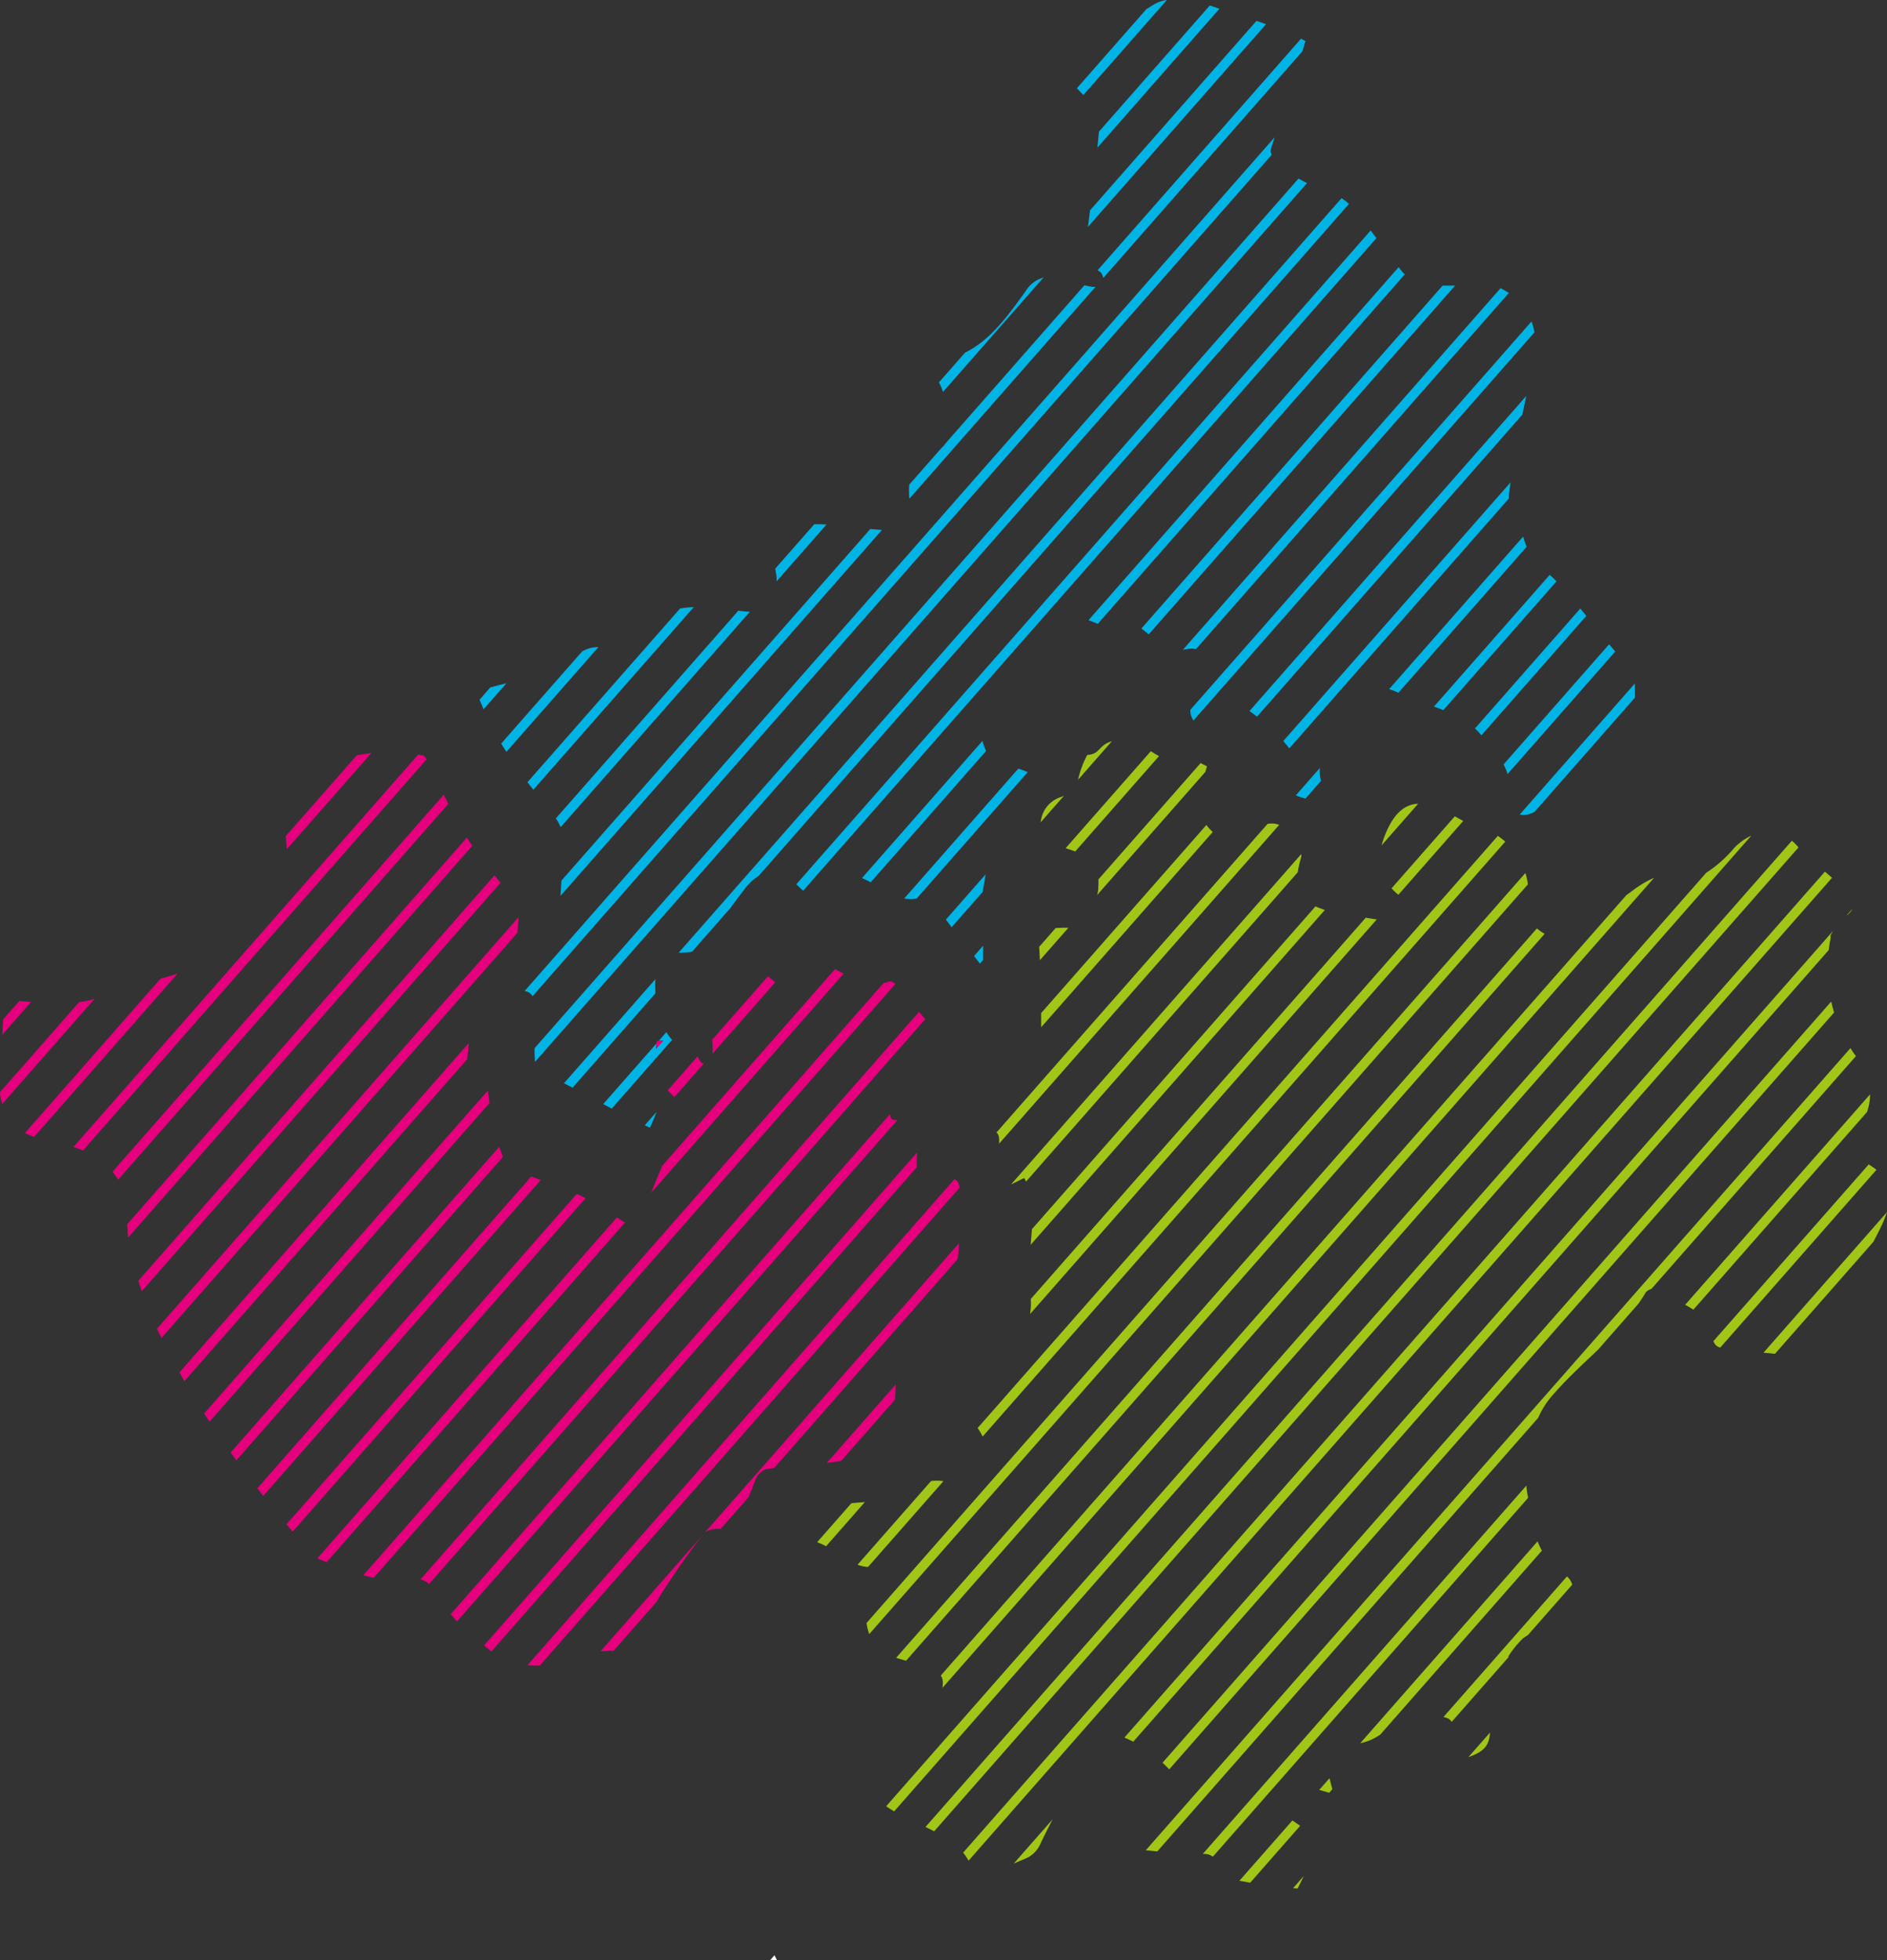 <svg id="a3ed9c0b-d12a-45c7-93e4-7f10db32be1b" data-name="Ebene 1" xmlns="http://www.w3.org/2000/svg" viewBox="0 0 121.035 125.705"><rect x="0" y="0" width="121.035" height="125.705" fill="#333333" stroke="none"/><defs><style>.be0df81c-71eb-4da3-9b29-ea6f001a0cd5{fill:#fff;}.a8493819-d74b-4213-8819-746d3ff80a7e{fill:#00b5e5;}.bbacfa5e-4db2-4884-8fde-105c4269a503{fill:#e6007e;}.aa1d7cd1-434a-403f-93ae-94dd8e64bec3{fill:#a2c617;}</style></defs><path class="be0df81c-71eb-4da3-9b29-ea6f001a0cd5" d="M564.104,544.795c-.088.101-.176.203-.264.304.142.007.283.015.425.023h.006Z" transform="translate(-514.429 -419.417)"/><path class="a8493819-d74b-4213-8819-746d3ff80a7e" d="M553.667,490.505l3.872-4.407a3.164,3.164,0,0,1-.366-.495l-.49.558.296-.027-.479.545c.01-.119.027-.24.045-.361l-3.423,3.896C553.305,490.311,553.487,490.409,553.667,490.505Z" transform="translate(-514.429 -419.417)"/><path class="a8493819-d74b-4213-8819-746d3ff80a7e" d="M565.501,476.126c.013.011.024.018.036.029.119.105.251.23.407.378l36.77-41.846c-.122-.165-.245-.328-.368-.492Z" transform="translate(-514.429 -419.417)"/><path class="a8493819-d74b-4213-8819-746d3ff80a7e" d="M577.446,466.926l-7.73,8.796q.283.124.563.27l7.398-8.419A4.406,4.406,0,0,1,577.446,466.926Z" transform="translate(-514.429 -419.417)"/><path class="a8493819-d74b-4213-8819-746d3ff80a7e" d="M556.542,490.715l-.755.859c.11.05.228.108.331.153C556.289,491.363,556.422,491.033,556.542,490.715Z" transform="translate(-514.429 -419.417)"/><path class="a8493819-d74b-4213-8819-746d3ff80a7e" d="M584.251,459.182q.296.12.592.237l19.694-22.412c-.042-.041-.093-.078-.129-.121-.093-.11-.179-.225-.269-.337Z" transform="translate(-514.429 -419.417)"/><path class="a8493819-d74b-4213-8819-746d3ff80a7e" d="M587.639,459.72c.17.127.324.252.471.375l19.653-22.366c-.245.006-.511.009-.805.005Z" transform="translate(-514.429 -419.417)"/><path class="a8493819-d74b-4213-8819-746d3ff80a7e" d="M579.747,468.702l-7.32,8.33a2.273,2.273,0,0,0,.796.005l7.121-8.104A5.387,5.387,0,0,0,579.747,468.702Z" transform="translate(-514.429 -419.417)"/><path class="a8493819-d74b-4213-8819-746d3ff80a7e" d="M590.308,461.077a2.646,2.646,0,0,0,.293-.038.987.987,0,0,1,.537.005l20.07-22.841c-.173-.108-.354-.213-.531-.306Z" transform="translate(-514.429 -419.417)"/><path class="a8493819-d74b-4213-8819-746d3ff80a7e" d="M577.643,475.49l-2.543,2.895q.182.245.369.491l1.996-2.272C577.479,476.346,577.611,475.859,577.643,475.49Z" transform="translate(-514.429 -419.417)"/><path class="a8493819-d74b-4213-8819-746d3ff80a7e" d="M590.777,464.937a1.199,1.199,0,0,0,.203.68l21.871-24.89a4.089,4.089,0,0,0-.189-.696Z" transform="translate(-514.429 -419.417)"/><path class="a8493819-d74b-4213-8819-746d3ff80a7e" d="M577.283,481.205l.203-.23c.001-.311.001-.622.003-.915l-.583.663C577.028,480.878,577.155,481.041,577.283,481.205Z" transform="translate(-514.429 -419.417)"/><path class="a8493819-d74b-4213-8819-746d3ff80a7e" d="M594.573,465.011c.16.119.323.238.485.359l17.018-19.367q.124-.615.249-1.194Z" transform="translate(-514.429 -419.417)"/><path class="a8493819-d74b-4213-8819-746d3ff80a7e" d="M596.742,466.936c.12.147.257.303.388.469l14.084-16.028a1.498,1.498,0,0,1,.002-.261c.028-.24.064-.501.101-.767Z" transform="translate(-514.429 -419.417)"/><path class="a8493819-d74b-4213-8819-746d3ff80a7e" d="M599.091,468.657l-1.544,1.757c.04.018.078.037.121.053.162.061.327.112.494.159l1.001-1.139A2.253,2.253,0,0,1,599.091,468.657Z" transform="translate(-514.429 -419.417)"/><path class="a8493819-d74b-4213-8819-746d3ff80a7e" d="M603.528,463.608a3.413,3.413,0,0,1,.595.234l8.229-9.365a5.888,5.888,0,0,1-.227-.652Z" transform="translate(-514.429 -419.417)"/><path class="a8493819-d74b-4213-8819-746d3ff80a7e" d="M606.404,464.729c.204.069.404.146.603.225l7.258-8.26c-.144-.147-.29-.279-.436-.415Z" transform="translate(-514.429 -419.417)"/><path class="a8493819-d74b-4213-8819-746d3ff80a7e" d="M615.793,458.438l-6.761,7.695c.01.008.022.014.031.023a3.11,3.11,0,0,1,.384.416l6.73-7.659C616.049,458.753,615.921,458.596,615.793,458.438Z" transform="translate(-514.429 -419.417)"/><path class="a8493819-d74b-4213-8819-746d3ff80a7e" d="M617.639,460.731l-6.772,7.707a2.801,2.801,0,0,1,.259.617l6.907-7.861C617.902,461.042,617.771,460.889,617.639,460.731Z" transform="translate(-514.429 -419.417)"/><path class="a8493819-d74b-4213-8819-746d3ff80a7e" d="M619.286,463.251l-7.383,8.402a1.363,1.363,0,0,0,.969-.192l6.424-7.311C619.293,463.85,619.294,463.551,619.286,463.251Z" transform="translate(-514.429 -419.417)"/><path class="a8493819-d74b-4213-8819-746d3ff80a7e" d="M545.19,464.282c.032.08.065.161.096.238.049.126.11.252.163.378l1.459-1.661c-.339.076-.683.16-1.029.26Z" transform="translate(-514.429 -419.417)"/><path class="a8493819-d74b-4213-8819-746d3ff80a7e" d="M587.965,419.997l-4.467,5.083c.148.142.279.289.421.431l5.356-6.096a2.248,2.248,0,0,0-.736.234C588.355,419.755,588.155,419.884,587.965,419.997Z" transform="translate(-514.429 -419.417)"/><path class="a8493819-d74b-4213-8819-746d3ff80a7e" d="M546.91,467.63l5.902-6.717a1.99,1.99,0,0,0-1.051.284l-5.184,5.9C546.685,467.277,546.798,467.453,546.91,467.63Z" transform="translate(-514.429 -419.417)"/><path class="a8493819-d74b-4213-8819-746d3ff80a7e" d="M548.637,470.059l10.291-11.711a7.076,7.076,0,0,0-.88.09l-9.785,11.136C548.387,469.739,548.511,469.899,548.637,470.059Z" transform="translate(-514.429 -419.417)"/><path class="a8493819-d74b-4213-8819-746d3ff80a7e" d="M584.919,427.858c-.033.343-.07.686-.104,1.03l7.828-8.909c-.235-.078-.445-.149-.616-.211Z" transform="translate(-514.429 -419.417)"/><path class="a8493819-d74b-4213-8819-746d3ff80a7e" d="M550.391,472.457l12.137-13.813a5.597,5.597,0,0,1-.74-.069l-11.705,13.32A3.394,3.394,0,0,1,550.391,472.457Z" transform="translate(-514.429 -419.417)"/><path class="a8493819-d74b-4213-8819-746d3ff80a7e" d="M584.346,432.904c-.047.356-.087.713-.138,1.068L595.635,420.968c-.204-.072-.407-.143-.614-.213Z" transform="translate(-514.429 -419.417)"/><path class="a8493819-d74b-4213-8819-746d3ff80a7e" d="M574.913,444.55l6.446-7.335a1.966,1.966,0,0,0-1.152.883c-1.122,1.56-2.253,3.136-3.876,3.929l-1.68,1.912A3.176,3.176,0,0,1,574.913,444.55Z" transform="translate(-514.429 -419.417)"/><path class="a8493819-d74b-4213-8819-746d3ff80a7e" d="M566.657,453.034l-2.502,2.847c.019.113.029.217.057.337a1.745,1.745,0,0,1,.027.479l3.204-3.646C567.17,453.036,566.907,453.029,566.657,453.034Z" transform="translate(-514.429 -419.417)"/><path class="a8493819-d74b-4213-8819-746d3ff80a7e" d="M574.829,448.129l-2.079,2.365a4.908,4.908,0,0,0,.01.9l11.942-13.59a.703.703,0,0,1-.217.005c-.169-.027-.337-.063-.506-.093l-8.89,10.118A1.325,1.325,0,0,1,574.829,448.129Z" transform="translate(-514.429 -419.417)"/><path class="a8493819-d74b-4213-8819-746d3ff80a7e" d="M550.38,476.864l20.621-23.467c-.246-.017-.491-.032-.749-.059l-19.81,22.544C550.42,476.193,550.398,476.519,550.38,476.864Z" transform="translate(-514.429 -419.417)"/><path class="a8493819-d74b-4213-8819-746d3ff80a7e" d="M584.955,436.822c.118.057.185.228.246.414L597.965,422.71c.065-.216.131-.432.197-.657-.079-.05-.189-.102-.284-.154L584.83,436.748C584.873,436.772,584.907,436.799,584.955,436.822Z" transform="translate(-514.429 -419.417)"/><path class="a8493819-d74b-4213-8819-746d3ff80a7e" d="M596.184,428.221,548.077,482.967a.677.677,0,0,1,.51.331l47.41-53.955a.578.578,0,0,1-.048-.387C596.029,428.704,596.106,428.462,596.184,428.221Z" transform="translate(-514.429 -419.417)"/><path class="a8493819-d74b-4213-8819-746d3ff80a7e" d="M548.715,486.635c-.004.293.007.585.03.876l49.518-56.353c-.186-.091-.366-.189-.545-.291Z" transform="translate(-514.429 -419.417)"/><path class="a8493819-d74b-4213-8819-746d3ff80a7e" d="M557.962,480.506a5.559,5.559,0,0,0,.72-.036c.046-.011.092-.019.138-.029l2.452-2.79c.229-.314.502-.676.864-1.154a3.554,3.554,0,0,1,.957-.918l37.86-43.085a3.435,3.435,0,0,0-.477-.368Z" transform="translate(-514.429 -419.417)"/><path class="a8493819-d74b-4213-8819-746d3ff80a7e" d="M556.467,482.207l-5.863,6.672c.182.093.363.185.551.284l5.314-6.048A8.872,8.872,0,0,1,556.467,482.207Z" transform="translate(-514.429 -419.417)"/><path class="bbacfa5e-4db2-4884-8fde-105c4269a503" d="M549.111,495.088c-.204-.074-.407-.151-.61-.227l-17.564,19.988c.127.163.252.329.379.49Z" transform="translate(-514.429 -419.417)"/><path class="bbacfa5e-4db2-4884-8fde-105c4269a503" d="M556.979,486.134l-.296.027-.119.011c-.009.049-.011.097-.018.145-.018.121-.035.242-.045.361Z" transform="translate(-514.429 -419.417)"/><path class="bbacfa5e-4db2-4884-8fde-105c4269a503" d="M551.605,496.059c-.061-.028-.125-.052-.187-.079l-18.617,21.186c.133.159.265.312.398.468l18.787-21.381C551.86,496.188,551.734,496.118,551.605,496.059Z" transform="translate(-514.429 -419.417)"/><path class="bbacfa5e-4db2-4884-8fde-105c4269a503" d="M560.12,486.998l4.034-4.59a5.762,5.762,0,0,0-.47-.386l-3.583,4.077A3.934,3.934,0,0,1,560.12,486.998Z" transform="translate(-514.429 -419.417)"/><path class="bbacfa5e-4db2-4884-8fde-105c4269a503" d="M559.165,487.164l-1.909,2.172a3.554,3.554,0,0,0,.436.425l1.87-2.129a.424.424,0,0,1-.187-.133C559.3,487.39,559.235,487.276,559.165,487.164Z" transform="translate(-514.429 -419.417)"/><path class="bbacfa5e-4db2-4884-8fde-105c4269a503" d="M554.271,497.663c-.091-.06-.182-.12-.273-.181l-19.197,21.846a1.134,1.134,0,0,0,.15.092c.144.056.287.113.431.169l19.14-21.782A2.358,2.358,0,0,1,554.271,497.663Z" transform="translate(-514.429 -419.417)"/><path class="bbacfa5e-4db2-4884-8fde-105c4269a503" d="M556.199,495.898l12.342-14.046c-.183-.1-.366-.199-.55-.295l-11.076,12.605C556.663,494.728,556.451,495.253,556.199,495.898Z" transform="translate(-514.429 -419.417)"/><path class="bbacfa5e-4db2-4884-8fde-105c4269a503" d="M571.864,482.509c-.12-.101-.299-.188-.393-.153a2.579,2.579,0,0,1-.367.097l-33.37,37.975c.222.061.446.114.671.158Z" transform="translate(-514.429 -419.417)"/><path class="bbacfa5e-4db2-4884-8fde-105c4269a503" d="M573.775,484.771c-.133-.159-.262-.314-.395-.472L541.4,520.694a1.278,1.278,0,0,1,.551.295Z" transform="translate(-514.429 -419.417)"/><path class="bbacfa5e-4db2-4884-8fde-105c4269a503" d="M571.987,491.244c-.093-.006-.186-.012-.26-.02-.123-.013-.19-.156-.214-.362l-28.177,32.066c.133.155.267.309.409.456Z" transform="translate(-514.429 -419.417)"/><path class="bbacfa5e-4db2-4884-8fde-105c4269a503" d="M573.226,494.272c0-.317.01-.634.026-.951l-27.776,31.61q.236.193.472.384Z" transform="translate(-514.429 -419.417)"/><path class="bbacfa5e-4db2-4884-8fde-105c4269a503" d="M575.651,495.029,548.26,526.201c.258.011.523.018.793.019l26.925-30.642C575.928,495.251,575.825,495.116,575.651,495.029Z" transform="translate(-514.429 -419.417)"/><path class="bbacfa5e-4db2-4884-8fde-105c4269a503" d="M562.863,514.356a1.228,1.228,0,0,1,.687-.727c.178-.036.358-.052.537-.079L575.84,500.174a4.701,4.701,0,0,0,.092-1.027L559.649,517.678a1.361,1.361,0,0,1,.894-.217c.048,0,.078-.015.123-.018l1.773-2.018C562.573,515.107,562.718,514.742,562.863,514.356Z" transform="translate(-514.429 -419.417)"/><path class="bbacfa5e-4db2-4884-8fde-105c4269a503" d="M556.639,521.956a49.065,49.065,0,0,1,2.814-4.054l-6.512,7.41a7.711,7.711,0,0,1,.846-.041l2.774-3.157A1.676,1.676,0,0,1,556.639,521.956Z" transform="translate(-514.429 -419.417)"/><path class="bbacfa5e-4db2-4884-8fde-105c4269a503" d="M571.836,509.169c.015-.231.033-.544.042-.97l-4.414,5.023c.275-.031.549-.059.824-.109a.542.542,0,0,0,.137-.063Z" transform="translate(-514.429 -419.417)"/><path class="bbacfa5e-4db2-4884-8fde-105c4269a503" d="M516.42,483.671c-.254-.026-.501-.049-.748-.07l-1.043,1.187c-.017.311-.035.639-.052.98Z" transform="translate(-514.429 -419.417)"/><path class="bbacfa5e-4db2-4884-8fde-105c4269a503" d="M520.495,483.471a6.655,6.655,0,0,1-.991.207l-5.075,5.775v.027a2.42,2.42,0,0,0,.151.722Z" transform="translate(-514.429 -419.417)"/><path class="bbacfa5e-4db2-4884-8fde-105c4269a503" d="M538.246,467.708q-.429.047-.927.134l-4.562,5.191c.023.326.049.601.075.835Z" transform="translate(-514.429 -419.417)"/><path class="bbacfa5e-4db2-4884-8fde-105c4269a503" d="M525.822,481.847c-.354.112-.718.221-1.099.33l-8.701,9.902a4.2,4.2,0,0,0,.604.234Z" transform="translate(-514.429 -419.417)"/><path class="bbacfa5e-4db2-4884-8fde-105c4269a503" d="M541.793,468.109c-.093-.153-.177-.248-.253-.26-.101-.017-.194-.026-.292-.041l-22.106,25.157c.209.068.414.14.614.223Z" transform="translate(-514.429 -419.417)"/><path class="bbacfa5e-4db2-4884-8fde-105c4269a503" d="M543.184,470.964c-.066-.134-.132-.266-.202-.41-.032-.058-.061-.117-.092-.176l-21.244,24.177a4.282,4.282,0,0,1,.36.511Z" transform="translate(-514.429 -419.417)"/><path class="bbacfa5e-4db2-4884-8fde-105c4269a503" d="M544.721,473.653q-.173-.253-.346-.527L522.587,497.921c.018.31.036.601.056.858Z" transform="translate(-514.429 -419.417)"/><path class="bbacfa5e-4db2-4884-8fde-105c4269a503" d="M546.529,476.033c-.133-.171-.26-.333-.381-.487L523.299,501.549c.071.224.144.448.221.67Z" transform="translate(-514.429 -419.417)"/><path class="bbacfa5e-4db2-4884-8fde-105c4269a503" d="M547.621,479.228c.025-.294.049-.617.071-1.002l-23.195,26.396c.092.198.194.394.29.591Z" transform="translate(-514.429 -419.417)"/><path class="bbacfa5e-4db2-4884-8fde-105c4269a503" d="M544.401,487.332c.013-.171.05-.579.099-1.034l-18.559,21.12c.105.188.205.377.314.564Z" transform="translate(-514.429 -419.417)"/><path class="bbacfa5e-4db2-4884-8fde-105c4269a503" d="M545.833,490.14c-.045-.307-.082-.57-.116-.789L527.52,510.059c.114.176.233.349.349.525Z" transform="translate(-514.429 -419.417)"/><path class="bbacfa5e-4db2-4884-8fde-105c4269a503" d="M546.678,493.616a4.23,4.23,0,0,0-.233-.656l-17.22,19.596c.121.169.244.337.366.505Z" transform="translate(-514.429 -419.417)"/><path class="aa1d7cd1-434a-403f-93ae-94dd8e64bec3" d="M629.785,473.752a3.201,3.201,0,0,0-.423-.423l-55.571,63.241q.283.134.558.276l55.439-63.091Z" transform="translate(-514.429 -419.417)"/><path class="aa1d7cd1-434a-403f-93ae-94dd8e64bec3" d="M631.481,475.311l-55.275,62.904a3.331,3.331,0,0,1,.347.516l55.383-63.027Q631.714,475.512,631.481,475.311Z" transform="translate(-514.429 -419.417)"/><path class="aa1d7cd1-434a-403f-93ae-94dd8e64bec3" d="M633.251,477.69l-.392.446A1.205,1.205,0,0,0,633.251,477.69Z" transform="translate(-514.429 -419.417)"/><path class="aa1d7cd1-434a-403f-93ae-94dd8e64bec3" d="M631.841,479.608c.018-.081-.02-.191.02-.251.052-.081.102-.168.151-.256l-45.461,51.736c.192.085.386.166.568.264l44.604-50.76C631.755,480.093,631.787,479.846,631.841,479.608Z" transform="translate(-514.429 -419.417)"/><path class="aa1d7cd1-434a-403f-93ae-94dd8e64bec3" d="M581.144,537.689c.218-.466.497-1.02.802-1.611l-2.492,2.836c.304-.13.614-.255.912-.394A1.809,1.809,0,0,0,581.144,537.689Z" transform="translate(-514.429 -419.417)"/><path class="aa1d7cd1-434a-403f-93ae-94dd8e64bec3" d="M631.884,483.641l-42.889,48.81c.147.134.288.278.431.421l42.644-48.53C632,484.111,631.936,483.878,631.884,483.641Z" transform="translate(-514.429 -419.417)"/><path class="aa1d7cd1-434a-403f-93ae-94dd8e64bec3" d="M614.092,508.796c.882-1.015,1.877-1.911,2.843-2.838l2.598-2.957c.152-.225.305-.449.442-.69a.733.733,0,0,1,.376-.241l13.116-14.927c-.019-.026-.033-.051-.052-.077-.106-.137-.198-.291-.295-.439l-45.197,51.435c.244.026.488.05.733.077l24.438-27.811A5.501,5.501,0,0,1,614.092,508.796Z" transform="translate(-514.429 -419.417)"/><path class="aa1d7cd1-434a-403f-93ae-94dd8e64bec3" d="M612.417,515.322a6.423,6.423,0,0,1-.085-.643l-20.757,23.622a.93.93,0,0,1,.648.174l20.218-23.008C612.433,515.418,612.425,515.37,612.417,515.322Z" transform="translate(-514.429 -419.417)"/><path class="aa1d7cd1-434a-403f-93ae-94dd8e64bec3" d="M622.517,503.088c.182.096.358.2.528.31l11.136-12.673a3.426,3.426,0,0,0,.195-1.133Z" transform="translate(-514.429 -419.417)"/><path class="aa1d7cd1-434a-403f-93ae-94dd8e64bec3" d="M634.291,494.083l-9.958,11.332a.603.603,0,0,0,.345.387c.03.006.067.013.099.019L634.786,494.43A5.226,5.226,0,0,0,634.291,494.083Z" transform="translate(-514.429 -419.417)"/><path class="aa1d7cd1-434a-403f-93ae-94dd8e64bec3" d="M597.327,536.15l-3.399,3.868c.233.045.461.083.69.126l3.203-3.646C597.657,536.375,597.491,536.266,597.327,536.15Z" transform="translate(-514.429 -419.417)"/><path class="aa1d7cd1-434a-403f-93ae-94dd8e64bec3" d="M599.684,534.378l.203-.231c-.061-.251-.127-.49-.183-.702l-.657.748C599.253,534.251,599.464,534.313,599.684,534.378Z" transform="translate(-514.429 -419.417)"/><path class="aa1d7cd1-434a-403f-93ae-94dd8e64bec3" d="M613.053,518.253,601.68,531.195a3.325,3.325,0,0,0,1.289-.556l.788-.896.011-.017a.362.362,0,0,1,.094-.103l9.467-10.774A4.654,4.654,0,0,1,613.053,518.253Z" transform="translate(-514.429 -419.417)"/><path class="aa1d7cd1-434a-403f-93ae-94dd8e64bec3" d="M598.055,539.714l-.683.777c.097.009.188.016.29.026C597.78,540.278,597.914,540.003,598.055,539.714Z" transform="translate(-514.429 -419.417)"/><path class="aa1d7cd1-434a-403f-93ae-94dd8e64bec3" d="M634.597,499.039c.154-.309.318-.612.467-.924a8.438,8.438,0,0,0,.399-.973l-7.921,9.015c.251.024.499.048.738.071Z" transform="translate(-514.429 -419.417)"/><path class="aa1d7cd1-434a-403f-93ae-94dd8e64bec3" d="M611.166,525.646a6.267,6.267,0,0,1,.961-1.182c.098-.074.207-.134.309-.204l2.841-3.233a1.187,1.187,0,0,0-.339-.525l-7.92,9.013a2.327,2.327,0,0,1,.299.1.544.544,0,0,1,.222.218l3.664-4.17Z" transform="translate(-514.429 -419.417)"/><path class="aa1d7cd1-434a-403f-93ae-94dd8e64bec3" d="M610,530.515l-1.388,1.58C609.611,531.734,609.948,531.372,610,530.515Z" transform="translate(-514.429 -419.417)"/><path class="aa1d7cd1-434a-403f-93ae-94dd8e64bec3" d="M583.577,469.417l2.164-2.463c-.85.223-.746.84-1.566.871l-.017.02A6.356,6.356,0,0,0,583.577,469.417Z" transform="translate(-514.429 -419.417)"/><path class="aa1d7cd1-434a-403f-93ae-94dd8e64bec3" d="M582.681,470.436c-.059.027-.103.054-.171.081a1.855,1.855,0,0,0-1.305,1.462,1.017,1.017,0,0,0-.026.167Z" transform="translate(-514.429 -419.417)"/><path class="aa1d7cd1-434a-403f-93ae-94dd8e64bec3" d="M588.244,467.588l-5.462,6.216c.03.01.057.022.087.032.197.064.365.122.527.18l5.372-6.114C588.593,467.812,588.419,467.703,588.244,467.588Z" transform="translate(-514.429 -419.417)"/><path class="aa1d7cd1-434a-403f-93ae-94dd8e64bec3" d="M581.128,480.991l1.83-2.083c-.333-.002-.601,0-.817.019l-1.059,1.206C581.104,480.408,581.113,480.704,581.128,480.991Z" transform="translate(-514.429 -419.417)"/><path class="aa1d7cd1-434a-403f-93ae-94dd8e64bec3" d="M584.887,475.803c.002.189-.003.396-.016.638a1.572,1.572,0,0,1-.074.375l6.943-7.901c.036-.122.072-.244.107-.363a3.882,3.882,0,0,1-.406-.207Z" transform="translate(-514.429 -419.417)"/><path class="aa1d7cd1-434a-403f-93ae-94dd8e64bec3" d="M581.21,484.381c.001.299.002.604.002.908l11.006-12.525a2.741,2.741,0,0,1-.409-.446Z" transform="translate(-514.429 -419.417)"/><path class="aa1d7cd1-434a-403f-93ae-94dd8e64bec3" d="M578.512,492.756l17.967-20.447a1.352,1.352,0,0,0-.75-.058L578.345,492.036C578.498,492.165,578.533,492.395,578.512,492.756Z" transform="translate(-514.429 -419.417)"/><path class="aa1d7cd1-434a-403f-93ae-94dd8e64bec3" d="M579.275,495.372c.344-.169.671-.33.85-.418.042.08.078.155.115.231l17.432-19.839a5.747,5.747,0,0,1,.217-.952.565.565,0,0,0,.002-.208Z" transform="translate(-514.429 -419.417)"/><path class="aa1d7cd1-434a-403f-93ae-94dd8e64bec3" d="M603.223,473.074a5.185,5.185,0,0,0-.177.551l2.345-2.669C604.451,470.996,603.758,471.678,603.223,473.074Z" transform="translate(-514.429 -419.417)"/><path class="aa1d7cd1-434a-403f-93ae-94dd8e64bec3" d="M580.538,499.239l18.87-21.474a4.713,4.713,0,0,1-.599-.23l-18.189,20.7C580.595,498.535,580.566,498.863,580.538,499.239Z" transform="translate(-514.429 -419.417)"/><path class="aa1d7cd1-434a-403f-93ae-94dd8e64bec3" d="M580.501,503.675l22.232-25.3c-.216-.034-.45-.07-.704-.11l-21.484,24.449A4.57,4.57,0,0,1,580.501,503.675Z" transform="translate(-514.429 -419.417)"/><path class="aa1d7cd1-434a-403f-93ae-94dd8e64bec3" d="M604.123,476.793l4.163-4.737c-.149-.074-.313-.164-.544-.292l-4.057,4.617A4.197,4.197,0,0,0,604.123,476.793Z" transform="translate(-514.429 -419.417)"/><path class="aa1d7cd1-434a-403f-93ae-94dd8e64bec3" d="M569.901,515.738c-.295.021-.586.044-.863.071l-2.19,2.493c.004.004.005.015.011.016a3.538,3.538,0,0,1,.554.252Z" transform="translate(-514.429 -419.417)"/><path class="aa1d7cd1-434a-403f-93ae-94dd8e64bec3" d="M574.943,514.394l-.026-.003a2.778,2.778,0,0,0-.769-.003l-4.715,5.365a2.253,2.253,0,0,0,.671.147Z" transform="translate(-514.429 -419.417)"/><path class="aa1d7cd1-434a-403f-93ae-94dd8e64bec3" d="M577.453,511.538l33.525-38.152a4.413,4.413,0,0,0-.477-.368L577.134,510.99A2.676,2.676,0,0,1,577.453,511.538Z" transform="translate(-514.429 -419.417)"/><path class="aa1d7cd1-434a-403f-93ae-94dd8e64bec3" d="M612.431,476.125a4.342,4.342,0,0,0-.161-.728l-42.26,48.093a3.588,3.588,0,0,0,.175.711Z" transform="translate(-514.429 -419.417)"/><path class="aa1d7cd1-434a-403f-93ae-94dd8e64bec3" d="M613.506,479.296a2.96,2.96,0,0,1-.497-.346l-41.102,46.775c.182.053.402.116.638.185Z" transform="translate(-514.429 -419.417)"/><path class="aa1d7cd1-434a-403f-93ae-94dd8e64bec3" d="M574.882,527.646l45.643-51.943a6.942,6.942,0,0,0-1.392.834c-.129.097-.262.191-.393.287L574.772,526.86a.815.815,0,0,1,.134.416C574.9,527.416,574.892,527.537,574.882,527.646Z" transform="translate(-514.429 -419.417)"/><path class="aa1d7cd1-434a-403f-93ae-94dd8e64bec3" d="M626.76,473.002a3.715,3.715,0,0,0-1.084.774,7.989,7.989,0,0,1-1.812,1.61L571.271,535.238c.161.117.333.226.51.331Z" transform="translate(-514.429 -419.417)"/></svg>